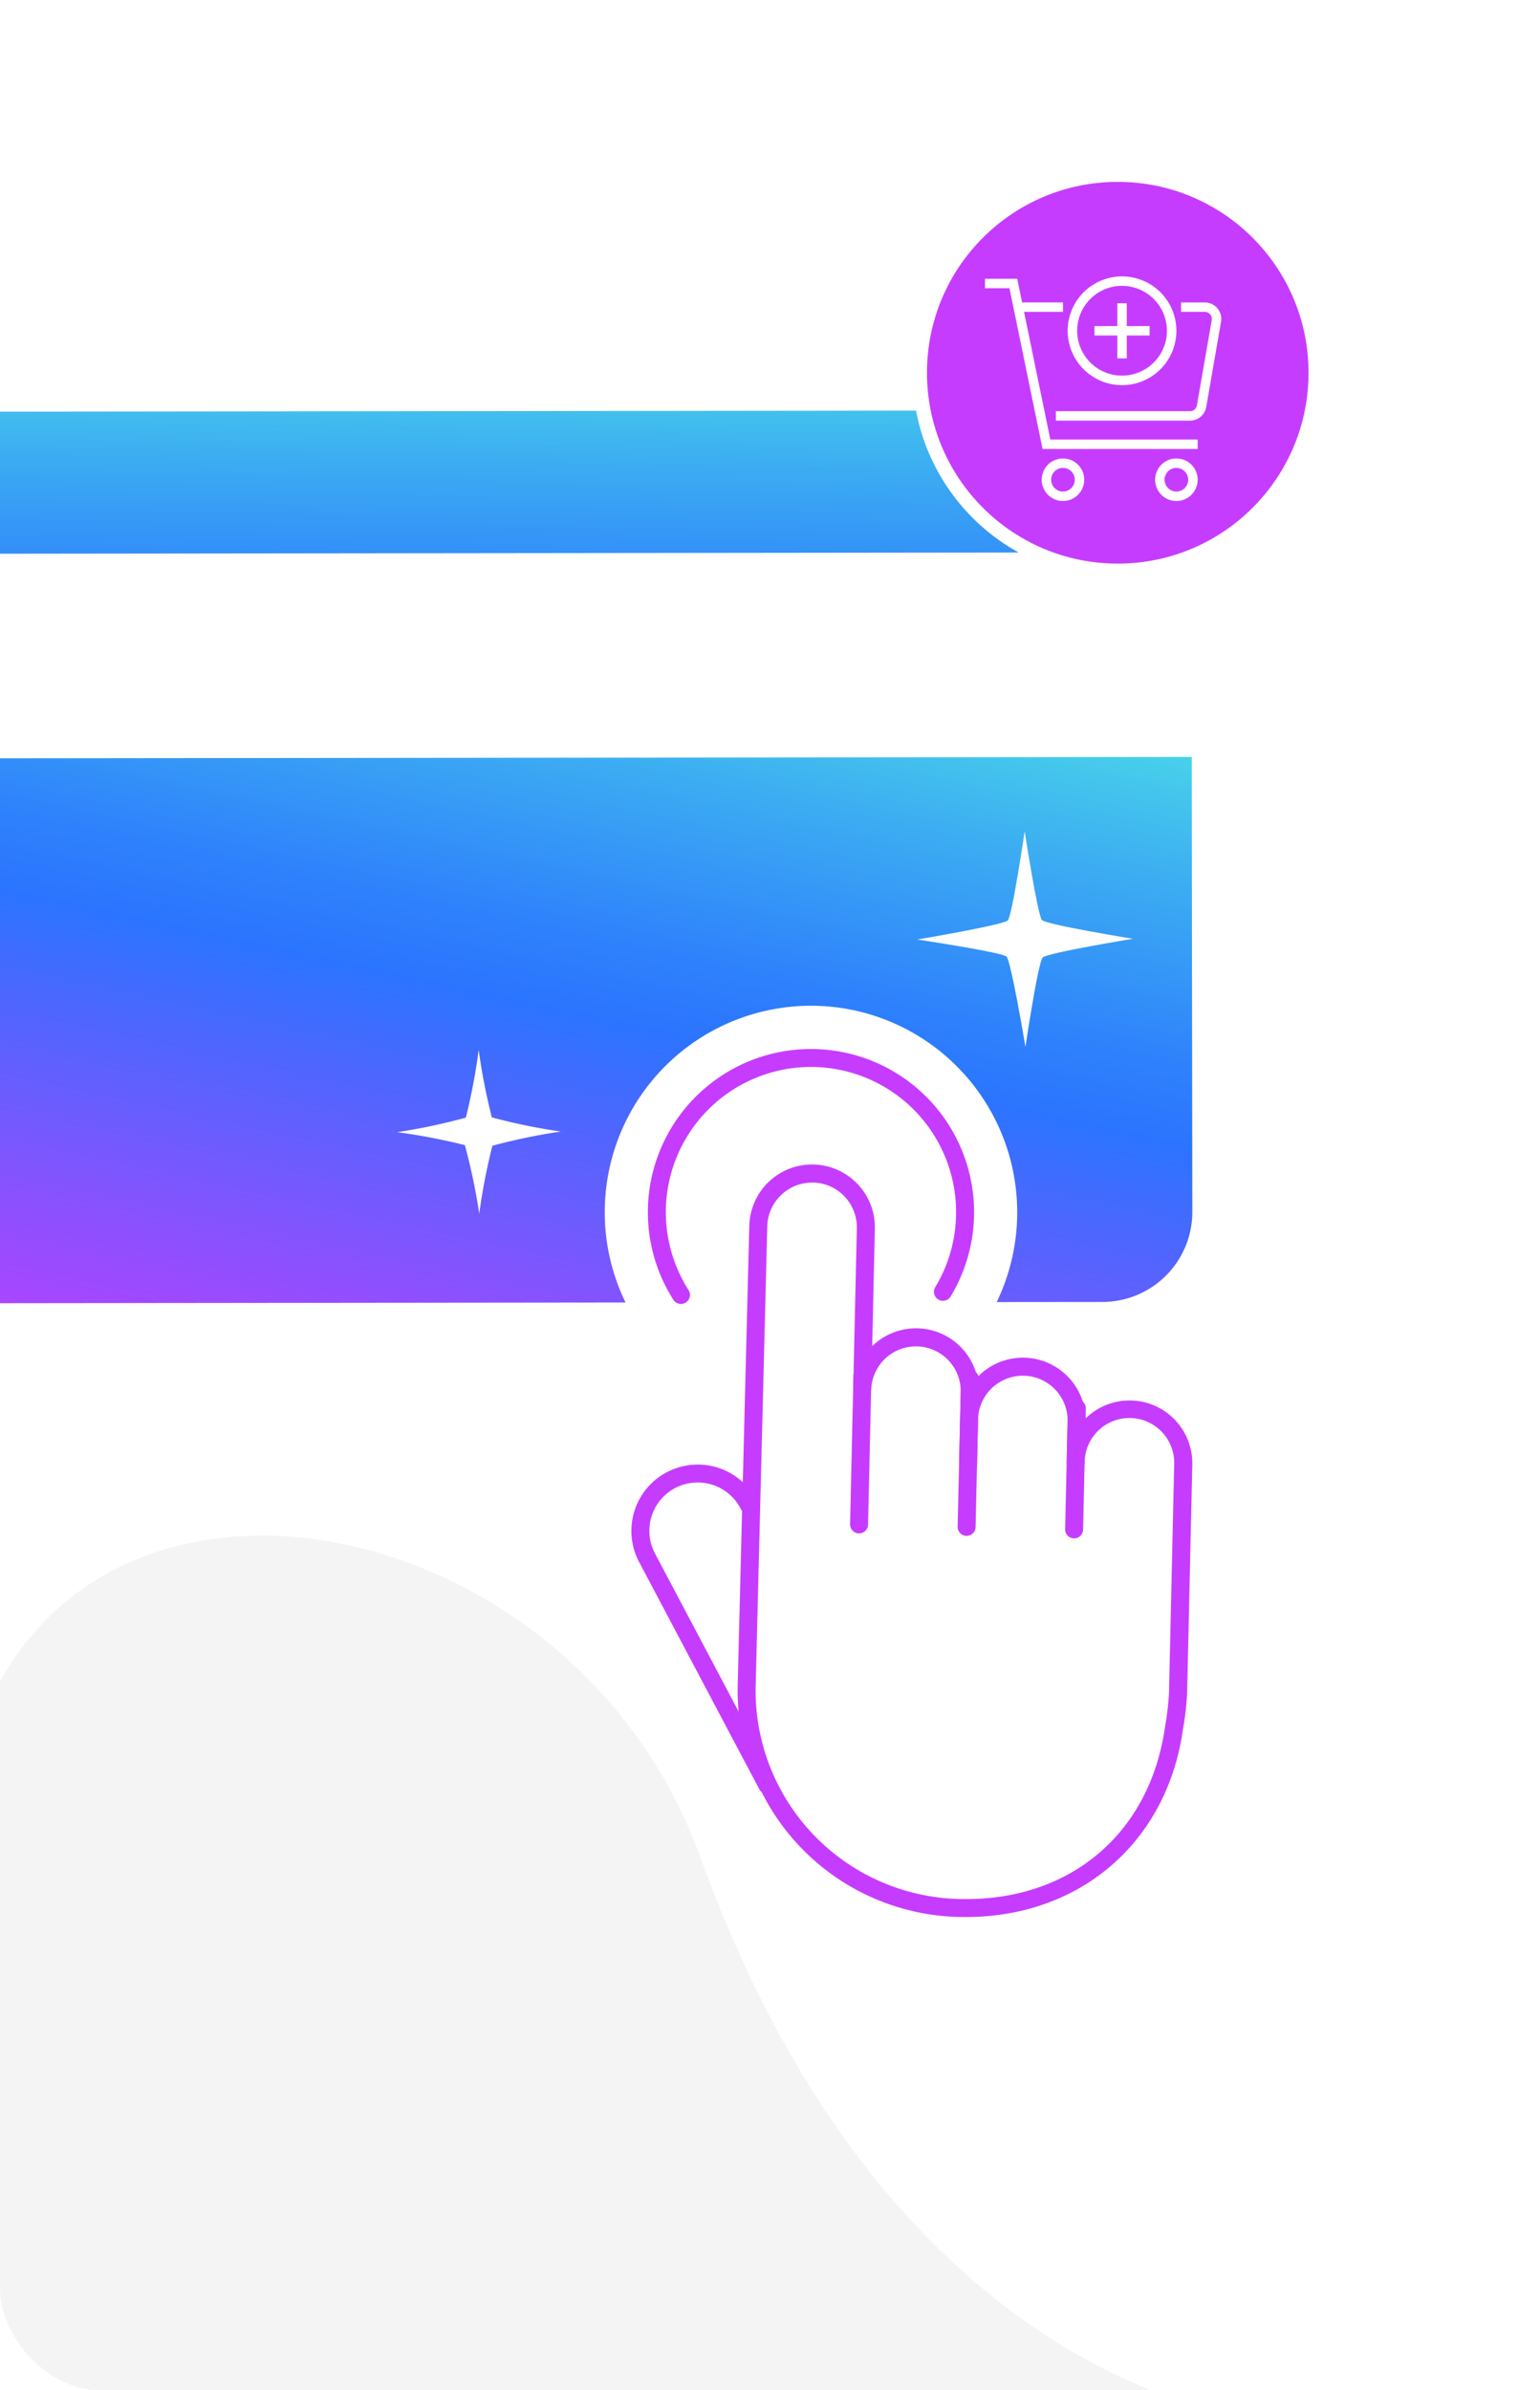 <svg xmlns="http://www.w3.org/2000/svg" xmlns:xlink="http://www.w3.org/1999/xlink" width="107.003" height="166" viewBox="0 0 107.003 166">
  <defs>
    <clipPath id="clip-path">
      <rect id="Rectángulo_3660" data-name="Rectángulo 3660" width="107" height="166" rx="7" transform="translate(2944.086 15.061)" fill="none"/>
    </clipPath>
    <linearGradient id="linear-gradient" x1="-26.413" y1="17.447" x2="-26.422" y2="17.447" gradientUnits="objectBoundingBox">
      <stop offset="0" stop-color="#f4f4f4"/>
      <stop offset="1" stop-color="#c4c4c4"/>
    </linearGradient>
    <clipPath id="clip-path-2">
      <rect id="Rectángulo_3661" data-name="Rectángulo 3661" width="96.644" height="80.471" transform="translate(2944.083 37.384)" fill="none"/>
    </clipPath>
    <linearGradient id="linear-gradient-2" x1="-0.083" y1="4.668" x2="0.73" y2="-0.934" gradientUnits="objectBoundingBox">
      <stop offset="0" stop-color="#c63cfe"/>
      <stop offset="0.076" stop-color="#b641fe"/>
      <stop offset="0.222" stop-color="#8d50fe"/>
      <stop offset="0.423" stop-color="#4c67fe"/>
      <stop offset="0.52" stop-color="#2b74ff"/>
      <stop offset="0.604" stop-color="#2f83fb"/>
      <stop offset="0.765" stop-color="#3cacf2"/>
      <stop offset="0.988" stop-color="#50ede4"/>
      <stop offset="0.999" stop-color="#52f1e4"/>
    </linearGradient>
    <linearGradient id="linear-gradient-3" x1="0.087" y1="1.208" x2="0.9" y2="-0.264" xlink:href="#linear-gradient-2"/>
    <filter id="Trazado_16788" x="59.23" y="53.23" width="23.979" height="23.98" filterUnits="userSpaceOnUse">
      <feOffset input="SourceAlpha"/>
      <feGaussianBlur stdDeviation="1.5" result="blur"/>
      <feFlood flood-color="#fff"/>
      <feComposite operator="in" in2="blur"/>
      <feComposite in="SourceGraphic"/>
    </filter>
    <filter id="Trazado_16789" x="23.089" y="68.418" width="20.376" height="20.377" filterUnits="userSpaceOnUse">
      <feOffset input="SourceAlpha"/>
      <feGaussianBlur stdDeviation="1.5" result="blur-2"/>
      <feFlood flood-color="#fff"/>
      <feComposite operator="in" in2="blur-2"/>
      <feComposite in="SourceGraphic"/>
    </filter>
  </defs>
  <g id="Grupo_19710" data-name="Grupo 19710" transform="translate(5222 19687)">
    <g id="Grupo_7396" data-name="Grupo 7396" transform="translate(-8166.083 -19702.061)">
      <g id="Grupo_18780" data-name="Grupo 18780">
        <g id="Grupo_18779" data-name="Grupo 18779" clip-path="url(#clip-path)">
          <g id="Grupo_6161" data-name="Grupo 6161">
            <path id="Trazado_7219" data-name="Trazado 7219" d="M3019.107,10.406s39.74,20.322,26.513,68.2-24.767,75.922,5.681,106.614H2941.8V10.406Z" fill="#fff"/>
            <g id="Grupo_6160" data-name="Grupo 6160">
              <path id="Trazado_7220" data-name="Trazado 7220" d="M3032.818,141.784h.242c.022-.889.054-1.785.1-2.684l-.252-.01Q3032.847,140.443,3032.818,141.784Zm.134-3.34.254-.007c0-.075.01-.151.016-.224l-.257-.013c0,.082-.006.165-.009.244Zm1.617-12.966c-.041.225-.079.445-.121.666h.3c.039-.221.079-.442.121-.663.127-.695.261-1.393.4-2.1.01-.04.016-.079.026-.119.015-.086.032-.175.05-.26.039-.2.08-.393.118-.59h0c.054-.27.108-.54.165-.81.086-.416.175-.838.267-1.255q.658-3.084,1.446-6.289v-1.307q-.963,3.888-1.761,7.6c-.09.422-.178.844-.264,1.261l-.162.811c-.041.2-.083.4-.121.6-.016.079-.032.155-.045.234-.009.036-.015.069-.021.106-.136.705-.266,1.413-.394,2.115Zm-1.751,16.306c-.01.59-.015,1.179-.01,1.766v.653a56.211,56.211,0,0,0,7.758,28.636q.877,1.506,1.865,3,1.655,2.5,3.6,4.96h.41q-1.987-2.49-3.645-4.967-1-1.488-1.876-2.975a58.048,58.048,0,0,1-3.379-6.608,56.462,56.462,0,0,1-4.507-22.7c0-.583.007-1.169.016-1.759.022-.889.054-1.785.1-2.684.013-.221.025-.442.041-.663,0-.075.01-.151.016-.224a109.6,109.6,0,0,1,1.54-12.083q.059-.332.121-.663c.127-.695.261-1.393.4-2.1.01-.04.016-.079.026-.119.015-.086.032-.175.05-.26.039-.2.08-.393.118-.59h0c.054-.27.108-.54.165-.81.086-.416.175-.838.267-1.255q.658-3.084,1.446-6.289.739-3.043,1.577-6.2.972-3.687,2.05-7.558.434-1.566.883-3.162.93-3.325,1.916-6.793,1.65-5.82,3.383-12.047c3.118-11.288,3.62-22.021,1.484-31.9q-.243-1.124-.531-2.231a56.261,56.261,0,0,0-9.535-19.692,62.6,62.6,0,0,0-8.416-9.158h-.486a62.7,62.7,0,0,1,8.66,9.368,56.027,56.027,0,0,1,9.342,19.245c2.457,9.25,2.94,20.655-.823,34.276q-1.721,6.231-3.382,12.044-.968,3.419-1.888,6.687-.391,1.4-.775,2.777-1.066,3.854-2.044,7.514-.743,2.811-1.414,5.525-.963,3.888-1.761,7.6c-.09.422-.178.844-.264,1.261l-.162.811c-.041.2-.083.4-.121.6-.016.079-.032.155-.045.234-.009.036-.015.069-.021.106-.141.712-.271,1.419-.4,2.121-.041.225-.079.445-.121.666a109.745,109.745,0,0,0-1.484,12.057c0,.082-.01.165-.013.244-.013.216-.026.432-.039.646Q3032.848,140.443,3032.818,141.784Z" fill="#fff"/>
            </g>
            <path id="Trazado_7221" data-name="Trazado 7221" d="M3031.5,183.06s-25.323-1.8-38.737-38.98c-9.46-26.222-47.217-31.838-51.519-3.616v42.6Z" fill="url(#linear-gradient)"/>
          </g>
        </g>
      </g>
    </g>
    <g id="Grupo_18784" data-name="Grupo 18784" transform="translate(-8166.083 -19702.061)">
      <g id="Grupo_18783" data-name="Grupo 18783" clip-path="url(#clip-path-2)">
        <g id="Grupo_18782" data-name="Grupo 18782">
          <path id="Trazado_16780" data-name="Trazado 16780" d="M2940.186,43.655l-4.218.005a6.251,6.251,0,0,0-6.225,6.24l.005,3.634,34.776-.041,37.807-.044,17.46-.02,7.071-.008,0-3.635a6.249,6.249,0,0,0-6.24-6.224l-16.371.019-26.254.031Z" fill="url(#linear-gradient-2)"/>
          <path id="Trazado_16781" data-name="Trazado 16781" d="M3020.7,105.481l-7.363.007a14.349,14.349,0,0,0-11.8-20.537,14.336,14.336,0,0,0-13.989,20.568l-51.5.058a6.247,6.247,0,0,1-6.243-6.216l-.015-19.091-.022-12.53,69.815-.075,15.269-.021,12.037-.015.04,31.611A6.252,6.252,0,0,1,3020.7,105.481Z" fill="url(#linear-gradient-3)"/>
        </g>
      </g>
    </g>
    <g id="Grupo_18786" data-name="Grupo 18786" transform="translate(-8166.083 -19702.061)">
      <path id="Trazado_16782" data-name="Trazado 16782" d="M2997.383,139.662a.625.625,0,0,1-.537-.333l-8.4-15.871a4.611,4.611,0,1,1,8.237-4.147.626.626,0,0,1-1.118.561,3.366,3.366,0,0,0-4.511-1.5,3.36,3.36,0,0,0-1.495,4.509l8.391,15.859a.625.625,0,0,1-.26.845A.618.618,0,0,1,2997.383,139.662Z" fill="#c63cfe"/>
      <g id="Grupo_18785" data-name="Grupo 18785">
        <path id="Trazado_16783" data-name="Trazado 16783" d="M3010.732,148.191a15.724,15.724,0,0,1-15.385-16.317c.023-1.048.789-31.371.8-31.678a4.362,4.362,0,0,1,8.722.2l-.184,8.155a4.36,4.36,0,0,1,7.3,2.164,4.365,4.365,0,0,1,7.533,2.851,4.36,4.36,0,0,1,7.409,3.218l-.361,15.878a20.1,20.1,0,0,1-.284,2.476l-.013.086c-1.147,7.94-7.367,13.152-15.48,12.967Zm-10.146-51a3.12,3.12,0,0,0-3.192,3.04c-.007.308-.773,30.63-.8,31.677a14.486,14.486,0,0,0,14.168,15.037h.049c7.565.173,13.143-4.5,14.212-11.9l.014-.088a19.741,19.741,0,0,0,.271-2.321l.36-15.878a3.112,3.112,0,1,0-6.222-.142h0a.625.625,0,0,1-.639.611h0a.625.625,0,0,1-.609-.64h0l.065-2.8a3.113,3.113,0,0,0-6.219-.268c-.054,2.448-.069,3.074-.074,3.248v.031c0,.03,0,.036,0,.042a.626.626,0,0,1-1.249-.07l.071-3.152c0-.061,0-.121.007-.18l.038-1.688a3.112,3.112,0,0,0-6.223-.143h0a.625.625,0,0,1-.64.61h0a.626.626,0,0,1-.61-.639l.255-11.209A3.117,3.117,0,0,0,3000.586,97.186Z" fill="#c63cfe"/>
        <path id="Trazado_16784" data-name="Trazado 16784" d="M3003.759,121.556a.627.627,0,0,1-.61-.639l.233-10.273a.625.625,0,0,1,.639-.612h0a.626.626,0,0,1,.609.64l-.232,10.273a.625.625,0,0,1-.639.611Z" fill="#c63cfe"/>
        <path id="Trazado_16785" data-name="Trazado 16785" d="M3011.231,121.727a.626.626,0,0,1-.609-.64l.234-10.274a.625.625,0,0,1,.639-.611h0a.625.625,0,0,1,.608.64l-.234,10.273a.626.626,0,0,1-.639.612Z" fill="#c63cfe"/>
        <path id="Trazado_16786" data-name="Trazado 16786" d="M3018.7,121.9a.623.623,0,0,1-.608-.639l.189-8.406a.626.626,0,0,1,.639-.612h0a.625.625,0,0,1,.608.639l-.189,8.407a.625.625,0,0,1-.64.611Z" fill="#c63cfe"/>
      </g>
      <path id="Trazado_16787" data-name="Trazado 16787" d="M2991.382,105.62a.627.627,0,0,1-.512-.289,11.333,11.333,0,1,1,19.257-.216.626.626,0,0,1-1.07-.649,9.991,9.991,0,0,0,1.427-4.447,10.083,10.083,0,1,0-18.559,4.639.626.626,0,0,1-.192.864A.617.617,0,0,1,2991.382,105.62Z" fill="#c63cfe"/>
    </g>
    <g transform="matrix(1, 0, 0, 1, -5222, -19687)" filter="url(#Trazado_16788)">
      <path id="Trazado_16788-2" data-name="Trazado 16788" d="M3015.329,87.771s-.991-5.955-1.315-6.277c-.3-.3-6.2-1.187-6.2-1.187s5.967-1,6.293-1.33c.3-.3,1.17-6.186,1.17-6.186s.907,5.873,1.2,6.166c.331.329,6.312,1.3,6.312,1.3s-5.943.978-6.261,1.3S3015.329,87.771,3015.329,87.771Z" transform="translate(-2944.08 -15.06)" fill="#fff"/>
    </g>
    <g transform="matrix(1, 0, 0, 1, -5222, -19687)" filter="url(#Trazado_16789)">
      <path id="Trazado_16789-2" data-name="Trazado 16789" d="M2977.38,99.355a41.487,41.487,0,0,0-1-4.767,42.14,42.14,0,0,0-4.709-.9,41.107,41.107,0,0,0,4.779-1.011,42.3,42.3,0,0,0,.889-4.7,42.6,42.6,0,0,0,.914,4.683,41.031,41.031,0,0,0,4.794.985,41.544,41.544,0,0,0-4.755.986A42.024,42.024,0,0,0,2977.38,99.355Z" transform="translate(-2944.08 -15.06)" fill="#fff"/>
    </g>
    <g id="Grupo_18797" data-name="Grupo 18797" transform="translate(-8166.083 -19702.061)">
      <circle id="Elipse_1204" data-name="Elipse 1204" cx="13.756" cy="13.756" r="13.756" transform="translate(3007.991 27.192)" fill="#c63cfe" stroke="#fff" stroke-miterlimit="10" stroke-width="1"/>
      <g id="Grupo_18796" data-name="Grupo 18796">
        <g id="Grupo_18787" data-name="Grupo 18787">
          <path id="Trazado_16790" data-name="Trazado 16790" d="M3017.941,49.856a1.477,1.477,0,1,1,1.477-1.478A1.48,1.48,0,0,1,3017.941,49.856Zm0-2.3a.821.821,0,1,0,.821.82A.821.821,0,0,0,3017.941,47.558Z" fill="#fff"/>
        </g>
        <g id="Grupo_18788" data-name="Grupo 18788">
          <path id="Trazado_16791" data-name="Trazado 16791" d="M3025.822,49.856a1.477,1.477,0,1,1,1.477-1.478A1.48,1.48,0,0,1,3025.822,49.856Zm0-2.3a.821.821,0,1,0,.82.82A.821.821,0,0,0,3025.822,47.558Z" fill="#fff"/>
        </g>
        <g id="Grupo_18789" data-name="Grupo 18789">
          <path id="Trazado_16792" data-name="Trazado 16792" d="M3027.3,46.244h-10.776l-2.3-11.165h-1.7v-.657h2.238l2.3,11.165h10.24Z" fill="#fff"/>
        </g>
        <g id="Grupo_18790" data-name="Grupo 18790">
          <path id="Trazado_16793" data-name="Trazado 16793" d="M3026.764,44.274h-9.316v-.657h9.316a.489.489,0,0,0,.484-.407l1.028-5.911a.491.491,0,0,0-.484-.578h-1.642v-.657h1.642a1.149,1.149,0,0,1,1.131,1.348l-1.028,5.91A1.144,1.144,0,0,1,3026.764,44.274Z" fill="#fff"/>
        </g>
        <g id="Grupo_18791" data-name="Grupo 18791">
          <rect id="Rectángulo_3662" data-name="Rectángulo 3662" width="2.955" height="0.657" transform="translate(3014.985 36.064)" fill="#fff"/>
        </g>
        <g id="Grupo_18795" data-name="Grupo 18795">
          <g id="Grupo_18792" data-name="Grupo 18792">
            <path id="Trazado_16794" data-name="Trazado 16794" d="M3022.045,41.811a3.777,3.777,0,1,1,3.777-3.776A3.78,3.78,0,0,1,3022.045,41.811Zm0-6.9a3.119,3.119,0,1,0,3.12,3.12A3.123,3.123,0,0,0,3022.045,34.915Z" fill="#fff"/>
          </g>
          <g id="Grupo_18793" data-name="Grupo 18793">
            <rect id="Rectángulo_3663" data-name="Rectángulo 3663" width="3.831" height="0.657" transform="translate(3020.13 37.706)" fill="#fff"/>
          </g>
          <g id="Grupo_18794" data-name="Grupo 18794">
            <rect id="Rectángulo_3664" data-name="Rectángulo 3664" width="0.657" height="3.831" transform="translate(3021.717 36.119)" fill="#fff"/>
          </g>
        </g>
      </g>
    </g>
  </g>
</svg>
